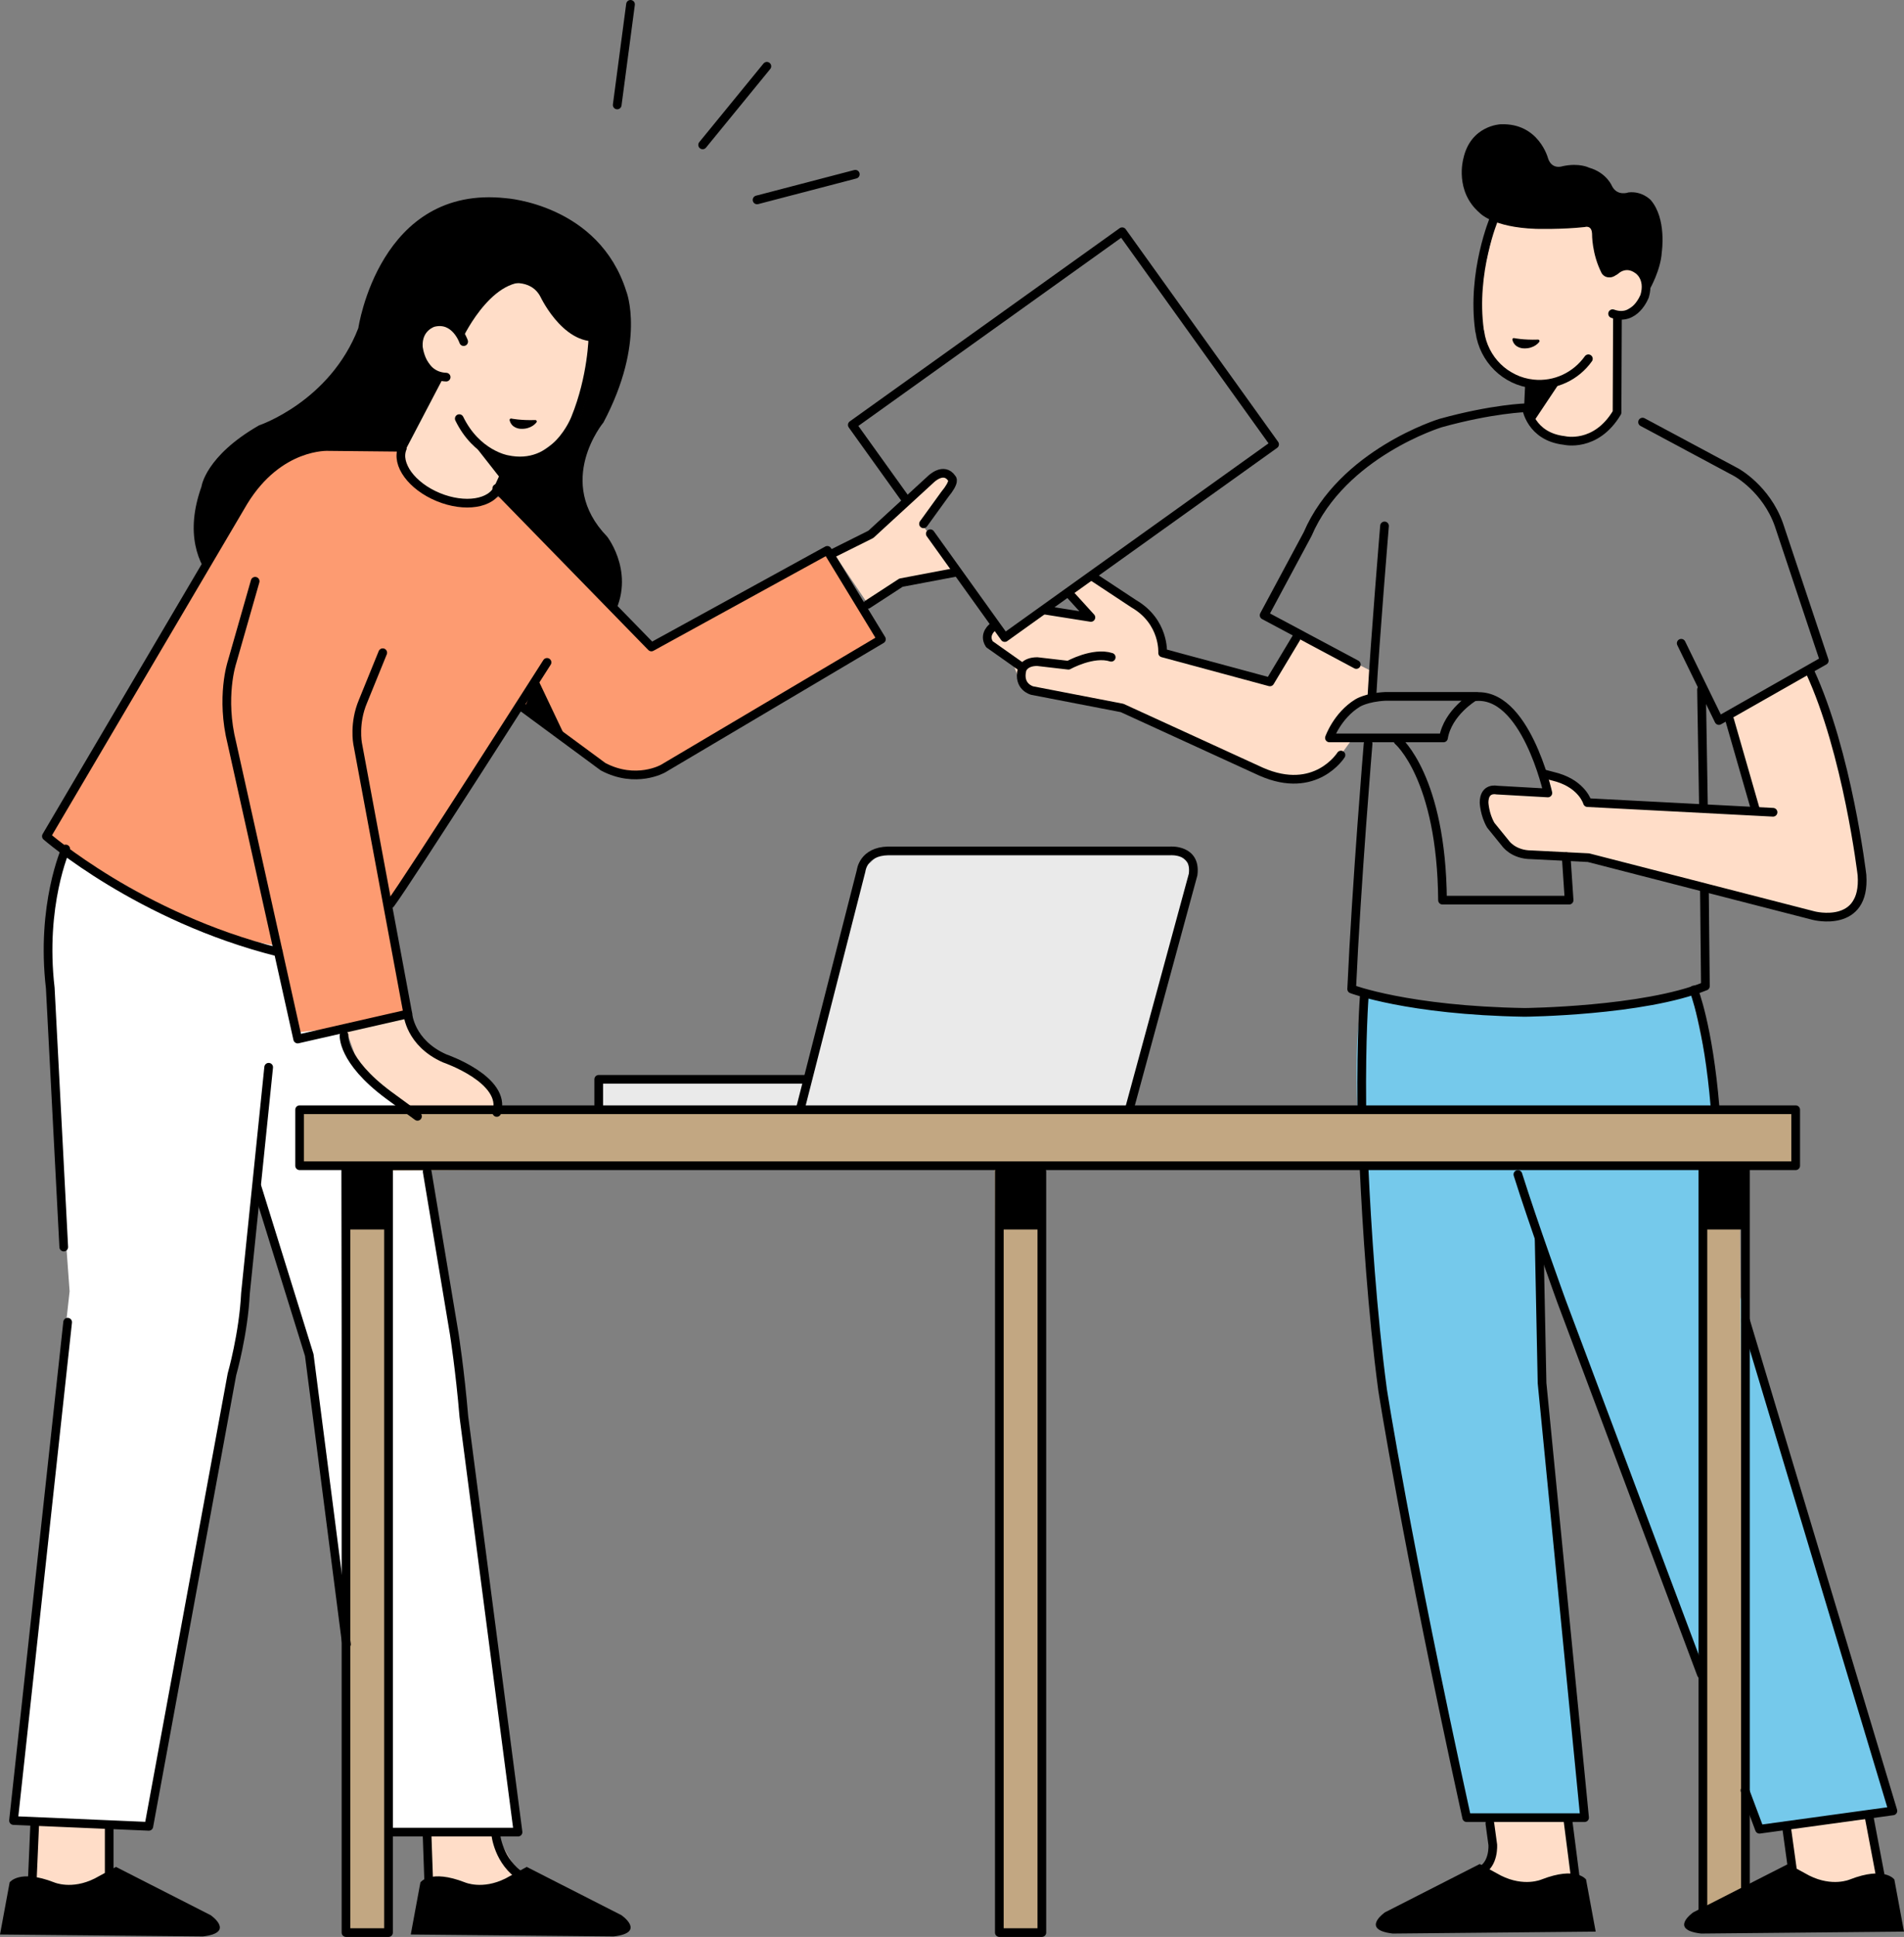 <?xml version="1.0" encoding="UTF-8"?><svg id="_レイヤー_2" xmlns="http://www.w3.org/2000/svg" width="110" height="111.844" viewBox="0 0 110 111.844"><rect x="0" y="0" width="110" height="111.844" fill="#808080" stroke="none"/><g id="_レイヤー_1-2"><g><path d="M33.319,33.98s-2.332-3.275-4.046-4.699c0,0-.947-.567-.001-3.217,0,0,2.629,1.285,4.123-1.709,0,0,1.876-4.174,.464-7.065,0,0-3.785,3.915-6.806,2.764,0,0-1.149-2.121-1.842-.52,0,0-.483,1.756,.571,2.532,0,0,.896,.725-.427,2.122l-2.515,2.924s-5.168,1.979-8.284,8.099c0,0-4.833-1.737-2.915-7.115,0,0,.221-1.754,3.322-3.533,0,0,4.099-1.369,5.739-5.619,0,0,1.212-8.3,8.525-7.499,0,0,5.371,.347,6.958,5.381,0,0,1.151,2.893-1.323,7.569,0,0-2.851,3.424,.213,6.588,0,0,1.827,2.329,.147,4.915l-1.902-1.919Z"/><path d="M23.116,25.952h-4.271s-2.848-.251-4.104,1.924L2.68,48.454s6.784,4.517,12.06,6.023l2.596,5.354,6.449-1.338-1.34-6.19,7.538-11.46,4.858,3.346s1.926,1.589,3.601,0l12.144-7.361-2.764-4.852-10.19,5.381-8.738-8.644s-4.271,.167-5.779-2.76Z" fill="#fd9b71"/><path d="M75.043,36.656l-1.591,2.677-6.24-1.798s.335-1.422-1.298-2.426l-2.722-1.757-1.424,.753,1.089,1.506-2.513-.335-2.345,1.506-.503-.669s-.754,.376,.084,1.297l.963,.795s.168,1.464,1.466,1.798l4.816,.962,8.04,3.597s2.387,1.087,4.188-.418l1.005-1.38-1.173-.125s.796-1.757,2.136-2.342l.209-1.548-4.188-2.091Z" fill="#ffddc8"/><polygon points="46.232 64.079 49.694 50.193 51.089 49.301 68.063 49.301 69.013 50.193 65.383 64.024 46.232 64.079" fill="#eaeaea"/><polygon points="34.506 64.079 34.674 62.295 47.237 62.295 47.013 64.024 34.506 64.079" fill="#eaeaea"/><polygon points="85.99 104.956 90.471 104.998 91.267 109.264 85.641 109.348 86.158 106.922 85.99 104.956" fill="#ffddc8"/><polygon points="103.285 105.5 107.934 104.747 108.729 109.432 103.704 109.348 103.285 105.5" fill="#ffddc8"/><polygon points="86.535 12.23 85.362 17.207 85.949 20.721 88.377 22.101 88.629 24.359 89.927 25.363 91.937 25.154 93.403 23.816 93.486 18.211 95.078 17.207 95.161 15.158 92.534 15.775 91.769 12.439 86.535 12.23" fill="#ffddc8"/><path d="M86.032,45.732l3.476,.125-.293-1.004s2.373,0,2.596,1.506l9.548,.418-1.424-5.479,4.69-2.635,2.136,6.608,.879,5.73-1.047,1.84-2.094-.042-12.814-3.346-4.188-.376-1.633-1.757,.168-1.589Z" fill="#ffddc8"/><path d="M23.2,26.035l2.136-4.266-1.047-1.464s-.237-1.366,.712-1.757c0,0,1.703-.028,1.759,.92,0,0,1.912-4.015,4.313-3.011l2.136,1.84,1.047,.878-.586,3.722-1.047,2.217-1.801,1.297-1.214,.251-1.005,1.673-1.633,.837-2.973-1.171-.796-1.966Z" fill="#ffddc8"/><polygon points="23.283 58.659 24.247 60.29 25.503 61.085 27.597 62.047 28.895 63.636 28.811 64.305 23.87 64.514 20.896 62.005 19.975 59.412 23.283 58.659" fill="#ffddc8"/><polygon points="2.136 105.249 6.365 105.584 6.323 109.013 1.717 109.348 2.136 105.249" fill="#ffddc8"/><polygon points="24.791 105.96 28.602 105.835 30.319 108.846 24.791 109.85 24.791 105.96" fill="#ffddc8"/><path d="M3.964,49.078s6.979,4.852,12.005,5.521l1.173,5.019,2.513-.279s1.619,3.959,4.243,4.629l-6.589,.056-.056,3.29,2.457,.167,.112,24.259-1.954-13.607-3.015-9.313-.893,7.473-5.472,29.054-7.817-.335,3.35-30.449-1.228-16.897s-.335-7.194,1.173-8.588Z" fill="#fff"/><polygon points="22.669 67.481 24.512 67.37 26.466 78.579 30.039 105.626 22.669 105.681 22.669 67.481" fill="#fff"/><path d="M78.927,57.387s12.395,2.119,18.817-.056l1.005,4.74,1.284,11.153,9.436,31.174-7.761,1.171-12.675-33.46,.056,7.919,2.345,24.76-6.812,.167-4.579-24.314-.447-3.904s-2.233-16.563-.67-19.351Z" fill="#75c9eb"/><polygon points="17.365 64.247 103.686 64.135 103.631 67.314 100.504 67.37 100.783 111.481 98.438 111.537 98.326 67.146 60.191 67.146 60.358 111.481 57.846 111.481 57.455 67.37 22.669 67.593 22.446 111.481 20.157 111.593 19.822 67.537 17.253 67.314 17.365 64.247" fill="#c2a782"/><path d="M49.47,51.42s.503-1.896,1.619-2.119h16.862s1.284,.502,.726,1.952l-19.207,.167Z" fill="#eaeaea"/><polygon points="48.158 31.93 50.252 30.884 54.188 27.204 54.9 27.789 53.141 30.131 55.403 33.101 52.053 33.519 50.043 34.732 48.158 31.93" fill="#ffddc8"/><path d="M23.116,25.826l-4.146-.042s-2.848-.167-4.9,3.179L2.68,48.286s5.36,4.684,13.401,6.692" fill="none" stroke="#000" stroke-linecap="round" stroke-linejoin="round" stroke-width=".502"/><path d="M14.741,33.564l-1.34,4.684s-.67,2.008,0,4.684l3.797,17.065,6.365-1.45-2.903-15.615s-.223-1.171,.307-2.426l1.145-2.816" fill="none" stroke="#000" stroke-linecap="round" stroke-linejoin="round" stroke-width=".502"/><path d="M22.558,52.19c1.005-1.338,9.045-13.942,9.045-13.942" fill="none" stroke="#000" stroke-linecap="round" stroke-linejoin="round" stroke-width=".502"/><path d="M30.151,40.814l2.266,1.671,2.424,1.787c1.898,1.004,3.462,.112,3.462,.112l12.619-7.473-3.127-5.131-10.162,5.577-8.934-9.157" fill="none" stroke="#000" stroke-linecap="round" stroke-linejoin="round" stroke-width=".502"/><path d="M15.522,61.626l-1.34,13.049c-.112,2.342-.782,4.684-.782,4.684l-4.802,26.099-7.817-.335,3.127-28.776" fill="none" stroke="#000" stroke-linecap="round" stroke-linejoin="round" stroke-width=".502"/><path d="M3.797,49.022s-1.452,3.234-.893,8.03l.779,14.955" fill="none" stroke="#000" stroke-linecap="round" stroke-linejoin="round" stroke-width=".502"/><path d="M19.877,59.774s-.14,1.45,2.568,3.458l1.675,1.227" fill="none" stroke="#000" stroke-linecap="round" stroke-linejoin="round" stroke-width=".502"/><path d="M23.563,58.547s.112,1.673,2.122,2.565c0,0,3.601,1.227,3.015,3.123" fill="none" stroke="#000" stroke-linecap="round" stroke-linejoin="round" stroke-width=".502"/><rect x="17.309" y="64.079" width="86.433" height="3.234" fill="none" stroke="#000" stroke-linecap="round" stroke-linejoin="round" stroke-width=".502"/><polyline points="22.446 67.481 22.446 111.593 19.989 111.593 19.989 67.481" fill="none" stroke="#000" stroke-linecap="round" stroke-linejoin="round" stroke-width=".502"/><polyline points="60.191 67.648 60.191 111.593 57.734 111.593 57.734 67.648" fill="none" stroke="#000" stroke-linecap="round" stroke-linejoin="round" stroke-width=".502"/><polyline points="100.839 67.582 100.839 111.213 98.382 111.213 98.382 67.582" fill="none" stroke="#000" stroke-linecap="round" stroke-linejoin="round" stroke-width=".502"/><line x1="2.01" y1="105.235" x2="1.87" y2="108.47" fill="none" stroke="#000" stroke-linecap="round" stroke-linejoin="round" stroke-width=".502"/><path d="M0,111.704l.558-3.011s.558-.781,2.568,0c0,0,1.005,.446,2.345-.223l1.228-.669,5.472,2.788s1.452,1.004-.447,1.227l-11.725-.112Z"/><path d="M23.731,111.704l.558-3.011s.558-.781,2.568,0c0,0,1.005,.446,2.345-.223l1.228-.669,5.472,2.788s1.452,1.004-.447,1.227l-11.725-.112Z"/><line x1="6.309" y1="105.402" x2="6.309" y2="108.135" fill="none" stroke="#000" stroke-linecap="round" stroke-linejoin="round" stroke-width=".502"/><path d="M34.256,19.429s-.03,2.318-1.012,4.726c0,0-1.131,3.002-3.958,2.378,0,0-1.747-.294-2.752-2.36" fill="none" stroke="#000" stroke-linecap="round" stroke-linejoin="round" stroke-width=".502"/><path d="M25.775,21.777c-1.458-.059-1.607-1.754-1.607-1.754-.06-1.129,.863-1.397,.863-1.397,1.28-.327,1.756,1.1,1.756,1.1" fill="none" stroke="#000" stroke-linecap="round" stroke-linejoin="round" stroke-width=".502"/><line x1="25.329" y1="21.806" x2="23.158" y2="25.952" fill="none" stroke="#000" stroke-linecap="round" stroke-linejoin="round" stroke-width=".502"/><polyline points="34.59 63.996 34.59 62.323 46.623 62.323" fill="none" stroke="#000" stroke-linecap="round" stroke-linejoin="round" stroke-width=".502"/><path d="M46.26,63.94l3.49-13.663s.112-1.115,1.563-1.143h16.304s1.508-.112,1.312,1.366l-3.685,13.551" fill="none" stroke="#000" stroke-linecap="round" stroke-linejoin="round" stroke-width=".502"/><polyline points="14.852 68.541 17.867 78.244 20.017 94.946" fill="none" stroke="#000" stroke-linecap="round" stroke-linejoin="round" stroke-width=".502"/><path d="M24.679,67.648l1.563,9.369s.335,2.119,.558,4.796l3.128,23.98h-7.26" fill="none" stroke="#000" stroke-linecap="round" stroke-linejoin="round" stroke-width=".502"/><path d="M93.444,18.429l-.022,5.387c-1.228,2.063-3.049,1.617-3.049,1.617-1.954-.223-2.185-1.889-2.185-1.889,0,0-1.947,.049-4.962,.885,0,0-5.671,1.729-7.681,6.413l-2.513,4.684,5.327,2.844" fill="none" stroke="#000" stroke-linecap="round" stroke-linejoin="round" stroke-width=".502"/><path d="M94.896,24.373l5.416,2.9s1.717,.934,2.457,3.011l2.624,7.863-6.086,3.458-2.178-4.461" fill="none" stroke="#000" stroke-linecap="round" stroke-linejoin="round" stroke-width=".502"/><path d="M79.988,30.368s-.558,6.72-.726,9.815" fill="none" stroke="#000" stroke-linecap="round" stroke-linejoin="round" stroke-width=".502"/><line x1="99.921" y1="41.55" x2="101.429" y2="46.792" fill="none" stroke="#000" stroke-linecap="round" stroke-linejoin="round" stroke-width=".502"/><path d="M102.434,46.903l-10.72-.558s-.279-1.004-1.731-1.45l-.838-.223" fill="none" stroke="#000" stroke-linecap="round" stroke-linejoin="round" stroke-width=".502"/><path d="M85.348,40.211h-5.304c-1.117,.056-1.619,.39-1.619,.39-1.173,.725-1.619,2.008-1.619,2.008h6.589c.251-1.478,1.759-2.37,1.759-2.37,2.959-.39,4.271,5.549,4.271,5.549l-2.959-.167s-.726-.167-.726,.725c0,0,.028,.697,.391,1.311l.838,1.032s.447,.669,1.508,.669l3.294,.167,13.01,3.346s3.015,.781,2.792-2.342c0,0-.838-7.082-3.015-11.767" fill="none" stroke="#000" stroke-linecap="round" stroke-linejoin="round" stroke-width=".502"/><path d="M80.77,42.776s2.513,2.119,2.568,9.202h7.314l-.168-2.51" fill="none" stroke="#000" stroke-linecap="round" stroke-linejoin="round" stroke-width=".502"/><path d="M79.039,42.944s-.67,8.03-.949,14.165c0,0,3.238,1.238,9.995,1.349,0,0,6.868-.067,10.441-1.517l-.056-5.521" fill="none" stroke="#000" stroke-linecap="round" stroke-linejoin="round" stroke-width=".502"/><line x1="98.302" y1="39.821" x2="98.414" y2="46.569" fill="none" stroke="#000" stroke-linecap="round" stroke-linejoin="round" stroke-width=".502"/><path d="M86.325,12.607s-1.312,3.095-.851,6.455" fill="none" stroke="#000" stroke-linecap="round" stroke-linejoin="round" stroke-width=".502"/><path d="M93.165,18.114c1.298,.474,1.854-1.023,1.854-1.023,.31-1.075-.381-1.514-.381-1.514-.733-.544-1.319,.042-1.319,.042" fill="none" stroke="#000" stroke-linecap="round" stroke-linejoin="round" stroke-width=".502"/><line x1="88.294" y1="23.732" x2="88.356" y2="22.374" fill="none" stroke="#000" stroke-linecap="round" stroke-linejoin="round" stroke-width=".502"/><path d="M98.295,96.679l-8.089-21.558s-1.619-4.461-2.513-7.305" fill="none" stroke="#000" stroke-linecap="round" stroke-linejoin="round" stroke-width=".502"/><polyline points="100.839 76.236 109.358 104.566 101.652 105.626 100.812 103.385" fill="none" stroke="#000" stroke-linecap="round" stroke-linejoin="round" stroke-width=".502"/><path d="M97.855,57.164s.838,2.074,1.228,6.759" fill="none" stroke="#000" stroke-linecap="round" stroke-linejoin="round" stroke-width=".502"/><path d="M78.805,67.429c.157,3.371,.473,8.343,1.071,12.822,0,0,1.34,8.644,4.858,24.705h6.812l-2.457-25.095-.168-8.281" fill="none" stroke="#000" stroke-linecap="round" stroke-linejoin="round" stroke-width=".502"/><path d="M78.816,57.555s-.181,2.328-.14,6.33" fill="none" stroke="#000" stroke-linecap="round" stroke-linejoin="round" stroke-width=".502"/><path d="M86.074,105.291l.168,1.227s.084,1.115-.698,1.506" fill="none" stroke="#000" stroke-linecap="round" stroke-linejoin="round" stroke-width=".502"/><line x1="90.597" y1="105.207" x2="91.016" y2="108.47" fill="none" stroke="#000" stroke-linecap="round" stroke-linejoin="round" stroke-width=".502"/><line x1="103.216" y1="105.514" x2="103.551" y2="107.94" fill="none" stroke="#000" stroke-linecap="round" stroke-linejoin="round" stroke-width=".502"/><line x1="107.962" y1="104.789" x2="108.66" y2="108.47" fill="none" stroke="#000" stroke-linecap="round" stroke-linejoin="round" stroke-width=".502"/><path d="M92.188,111.537l-.558-3.011s-.558-.781-2.568-0c0,0-1.005,.446-2.345-.223l-1.228-.669-5.472,2.788s-1.452,1.004,.447,1.227l11.725-.112Z"/><path d="M110,111.537l-.558-3.011s-.558-.781-2.568-0c0,0-1.005,.446-2.345-.223l-1.228-.669-5.472,2.788s-1.452,1.004,.447,1.227l11.725-.112Z"/><line x1="29.481" y1="26.677" x2="28.783" y2="28.21" fill="none" stroke="#000" stroke-linecap="round" stroke-linejoin="round" stroke-width=".502"/><line x1="24.669" y1="105.821" x2="24.781" y2="108.999" fill="none" stroke="#000" stroke-linecap="round" stroke-linejoin="round" stroke-width=".502"/><path d="M28.639,105.904s.14,1.617,1.535,2.482" fill="none" stroke="#000" stroke-linecap="round" stroke-linejoin="round" stroke-width=".502"/><path d="M28.789,28.159c-.385,.932-1.938,1.175-3.468,.545-1.531-.631-2.46-1.897-2.075-2.829" fill="none" stroke="#000" stroke-linecap="round" stroke-linejoin="round" stroke-width=".502"/><rect x="19.933" y="67.481" width="2.429" height="3.513"/><rect x="57.622" y="67.481" width="2.429" height="3.513"/><rect x="98.243" y="67.481" width="2.429" height="3.513"/><path d="M92.534,15.775s.135,.262,.47,.241c0,0,.251,.021,.551-.299,0,0,.303-.666,1.208-.287,0,0,.544,.518,.544,1.276,0,0,.642-1.106,.7-2.155,0,0,.292-1.924-.642-3.003,0,0-.497-.53-1.284-.437,0,0-.637,.242-.951-.365,0,0-.304-.772-1.326-1.064,0,0-.555-.292-1.518-.087,0,0-.613,.233-.846-.437,0,0-.525-2.07-2.744-1.982,0,0-1.751,.058-2.16,2.012,0,0-.515,1.852,.951,3.107,0,0,.735,.833,3.245,.92,0,0,1.513,.041,2.827-.105,0,0,.401-.137,.419,.397,0,0-.021,1.15,.556,2.269Z"/><path d="M87.459,19.606s.555,.117,1.401,.087c0,0-.252,.368-.836,.339,0,0-.461,0-.566-.427Z" stroke="#000" stroke-linecap="round" stroke-linejoin="round" stroke-width=".167"/><polygon points="90.113 22.086 88.625 24.316 88.189 23.544 88.475 22.31 90.113 22.086"/><path d="M29.526,24.251s.555,.117,1.401,.087c0,0-.252,.368-.836,.339,0,0-.461,0-.566-.427Z" stroke="#000" stroke-linecap="round" stroke-linejoin="round" stroke-width=".167"/><path d="M27.471,25.784l1.508,1.924v.279l.726-1.338s-1.145,.056-2.233-.864Z"/><polygon points="31.028 39.124 30.335 40.797 32.725 42.698 31.028 39.124"/><path d="M91.765,20.717c-.706,.993-1.904,1.587-3.19,1.452-1.618-.169-2.858-1.436-3.076-2.994" fill="none" stroke="#000" stroke-linecap="round" stroke-linejoin="round" stroke-width=".502"/><polyline points="50.126 34.899 52.053 33.645 55.151 33.059" fill="none" stroke="#000" stroke-linecap="round" stroke-linejoin="round" stroke-width=".502"/><path d="M48.158,31.93l2.153-1.075,3.464-3.179s.749-.748,1.217-.047c0,0,.234,.14-.421,.935l-1.217,1.683" fill="none" stroke="#000" stroke-linecap="round" stroke-linejoin="round" stroke-width=".502"/><polyline points="52.234 28.711 49.24 24.537 64.831 13.381 73.637 25.658 58.046 36.814 53.746 30.819" fill="none" stroke="#000" stroke-linecap="round" stroke-linejoin="round" stroke-width=".502"/><line x1="36.427" y1=".251" x2="35.658" y2="6.06" fill="none" stroke="#000" stroke-linecap="round" stroke-linejoin="round" stroke-width=".502"/><line x1="44.304" y1="3.827" x2="40.594" y2="8.366" fill="none" stroke="#000" stroke-linecap="round" stroke-linejoin="round" stroke-width=".502"/><line x1="49.414" y1="10.062" x2="43.738" y2="11.543" fill="none" stroke="#000" stroke-linecap="round" stroke-linejoin="round" stroke-width=".502"/><path d="M74.875,36.865l-1.508,2.51-6.198-1.673s.126-1.798-1.675-2.844l-2.345-1.548" fill="none" stroke="#000" stroke-linecap="round" stroke-linejoin="round" stroke-width=".502"/><path d="M77.472,43.599s-1.466,2.342-4.606,.962l-8.04-3.681-5.193-1.004s-.838-.209-.586-1.213c0,0,.126-.46,.879-.46l1.801,.209s1.424-.795,2.471-.46" fill="none" stroke="#000" stroke-linecap="round" stroke-linejoin="round" stroke-width=".502"/><polyline points="60.386 35.234 63.024 35.652 61.768 34.272" fill="none" stroke="#000" stroke-linecap="round" stroke-linejoin="round" stroke-width=".502"/><path d="M57.371,36.196s-.586,.418-.209,1.004l1.804,1.274" fill="none" stroke="#000" stroke-linecap="round" stroke-linejoin="round" stroke-width=".502"/><path d="M29.23,16.416s1.424-.418,2.01,.753c0,0,1.508,3.179,3.769,2.426,0,0,2.931-7.445-5.779-3.179Z"/></g></g></svg>